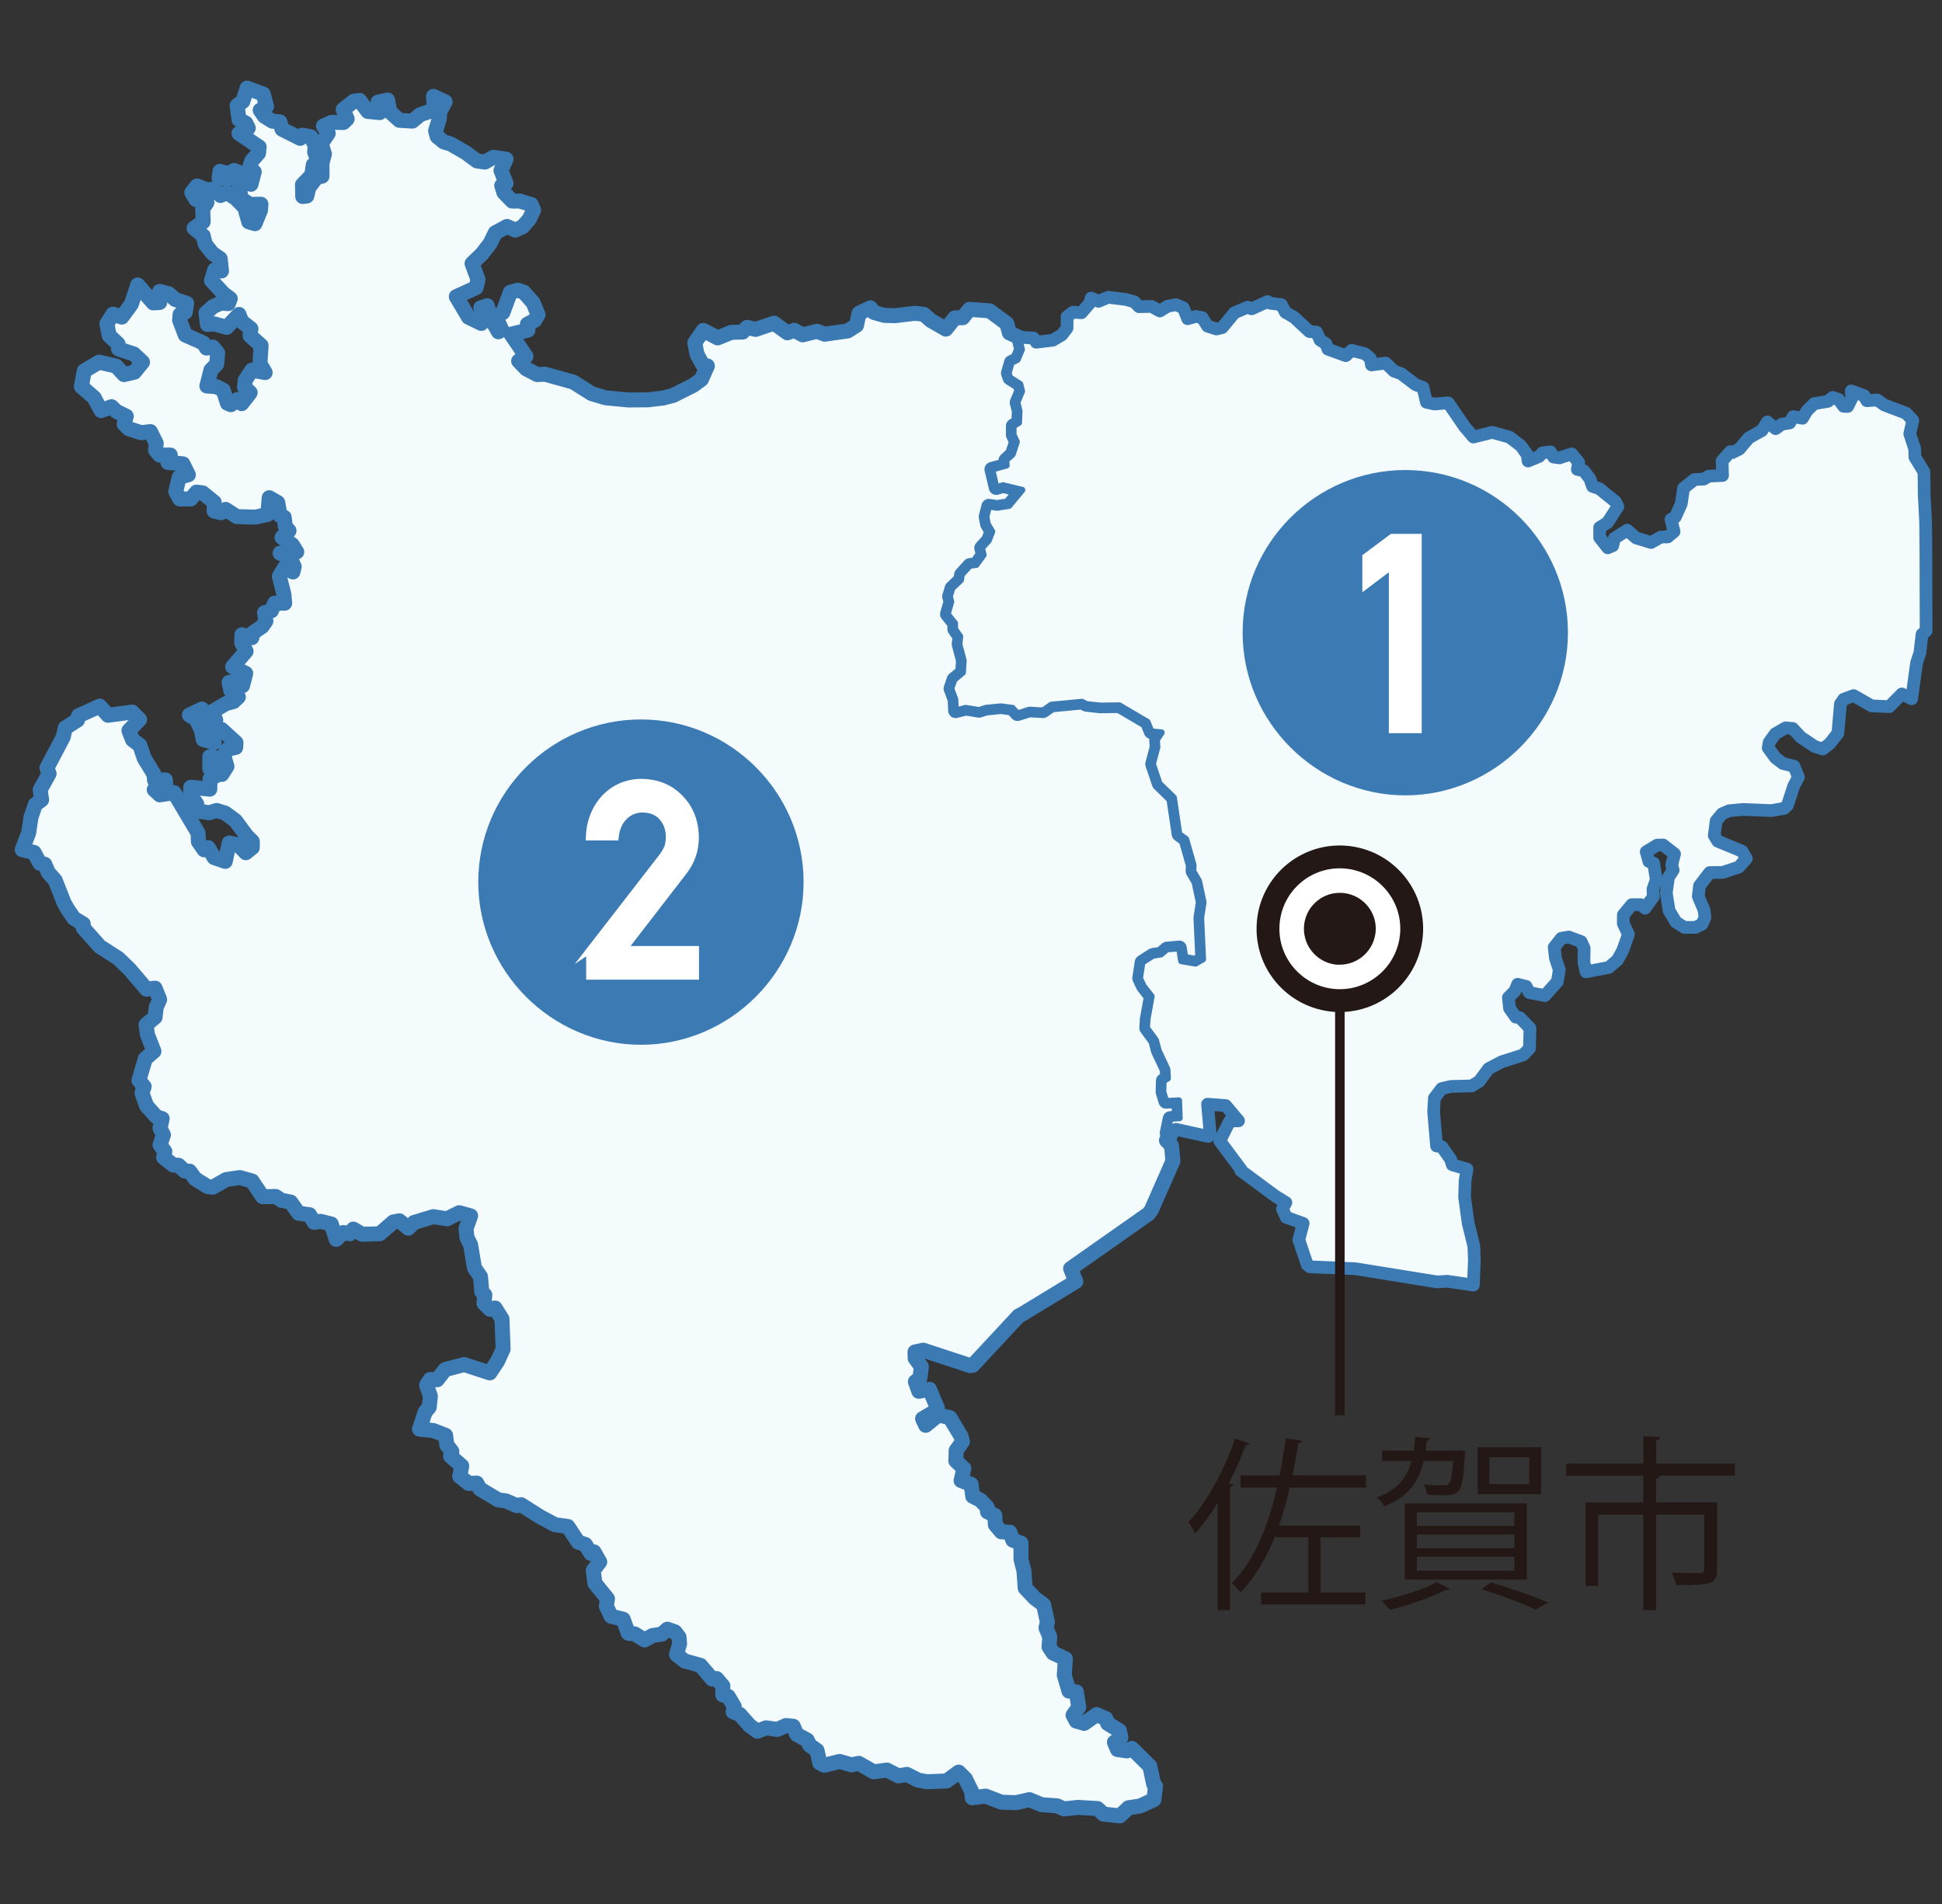 <svg viewBox="0 0 153 150" xmlns="http://www.w3.org/2000/svg"><rect x="0" y="0" width="153" height="150" fill="#333333" stroke="none"/><g stroke="#0b090d" stroke-linecap="square" stroke-width=".34"><path d="m71.99 79.85.15 1.1-.28.64.52.07.47 1.03.9.67.56.69-.69.47.17 1.16-.82.5-.55.13-.33.4.01.46.68.07.05.77-.71.51-.73-.55-.56-.03-.73-.67-.92-.26-.24-.39.26-.38.02-.69-.3-.32-.69.62-.15 1.18-1.13.01-.2-.51.29-.51-.63-.75-1.48-.82.28-.31.6.17.47-.88.07-.6.73-.61.06-1.06.34-.44.28-1.07.82-.25.81-.68.37.44.68.29.73.06z" fill="none" stroke-linejoin="round"/><path d="m79.67 77.69-.23.78-.57.24-.32.41-.11 1.07.5.84.5.14.51-.28.84.44.42-.27.37.29.64-.03 1.07 1.8.74-.42.55.26-.17.7.56.73 1.16.06.42.83-.3.9-.57.19-.73-.56-.5.47-.72.25-.46.8-.6.34-.53-.02-.97-.62-.69-.04-.55.28-.15.37.32 1.23-.09.56-.96.75-.47.07-1.08-.95-1.05-.26-.86-.4-1.11.01-.48-.33-.04-.71.37-.43.73-.23-.15-.68-.48-.08-.64-.51-.17-1.16.69-.47-.56-.69-.9-.67-.47-1.03-.52-.07.28-.64-.15-1.11.51-.38-.25-.58.86-.22.42-.79.28-.93 2.88.55-.19-.41.19-.57.79-.04.05-.41 1.09-.33.47 1.24z" fill="none" stroke-linejoin="round"/><path d="m73.79 85.68.63.51.49.08.15.68-.73.23-.37.42.03.72.49.33 1.11-.01.86.4 1.05.26 1.08.95.47-.07.96-.74.09-.57-.32-1.23.15-.37.55-.28.69.04.97.62.53.02.6-.34.47-.8.71-.25 1.89 2.46.37.25.81-.05 1.87-.6.75.04.67.22 1.15.67.26.17-.32.4.39.41.12 1.22-1.69 3.84-.22.31-6.15 4.32.42 1.01-4.28 2.6-.22.11-3.63 3.9-.19.03-3.71-1.22-.13-1.21-.41-.32-.7.31-.33-.3-.17-.95-.62.19-1.11-.31-.05-.43h-1.39l-.54.15-.95-.19-.81.48-1.82-.37-.34.35-.52.02-1.05-.44-.15-.55.36-.95.84-.64 1.14-.26.51-1.76.34-.61-.77-.56-.11-.92-.29-.09-.54-1.07.04-1.45-.55-.47.14-.33-.47-.81-.7-.55-.2-.49.54-.57.66-.07.5.25.94-.18-.04-.77.36-.2.21-.63-.04-.94.37-.92.45-.57.32.27.79-1.07.3.09.2.51 1.13-.01.14-1.18.7-.62.3.32-.02.69-.26.38.24.39.92.26.73.67.56.03.73.55.71-.51-.05-.78-.67-.06-.03-.46.34-.4.55-.13z" fill="none" stroke-linejoin="round"/><path d="m55.41 26.03 1.13.59 1.08-.44.88-.02.36-.36.67.15 1.45-.49 1.05.77.54-.21.67.36 1.13-.28.6.23 1.81-.26.7-.44.2-.94.88-.44.3.37.83.23.84.02 1.56-.19.69.08.54.48 1.2.69.71-.89.62-.01.52-.66 1.6.12 1.37 1.01.18.72.75.35.22.98-.33.79-.47.22-.25.84.14.36.78.5.15.56-.37.89.17.66-.04.93-.43.26v.7l.26.55-.33.99-.51.46.04.41-1.15.31.34 1.42.52-.16 1.52.36-1.03 1.24-.95.15-.64-.1-.21.81.1.57.35.61-.26.7-.54.59.13.54-.56.78-.51.07-.65.72-.06.41-.69.67-.19.63.11.42-.28.97.58.72v.46l.41.58-.07.61.34 1.28-.06.95-.67.56-.25.71.32.85.04.88-.81.11-2.13-.31-1.46 1.49-.59 1.44-.88.39-.91.99-1 .77-.5.2-.34.5-2.25.5-.46.49-.25.78-.75.33-.05.6-.81.65-.82.09-1.22.49-.47.46-.28.77-.99.78-.45-.08-.39.43-.94.17-.84 1.02-.59.38-.13.44-.44.11-.92-.71-.4-.04-.43-.5-.82-1.13-.1-.72-.58-.7-.44.06-.68-1.08-.02-.45-.39-.48-.25-1.31.15-1.55-1.05-.97-.78-.31-1.18-1.4-.53-.24-.3.6-1.33-.21-.56-.98-.73-.16-.67-.81-.77-.28-.64-1.03.17-.47-.41-.28-.08-.53-.65-.35-.64.37-.15 1.05.26.79.02.61.36.43.22 1.15-.35.79-.68.36-.48-1.13.03-.52-.37-.68.02-.35-.6-.64-.55-1.55-1.19-.24-.4-.36-.63-1.26-.51-.51.04-.47-.81-.06-.17-.58-.39-.42.02-.84-.58-.4-.99-2.48.52-.99-.21-.41.44-1.46.31-.53-.17-.75-.58-.33-.65-1.13-.99-.81-.47-.15-.28-.6.03-.51-.63-.03-.36.43-1.55.87h-.43l-.9-.43-.42.17.02 1.22-.45.41.14.84.26.16.05.71.34.48-.32.45-.79-.06-.3.4-.65-.72-.45-.06-.47-.59h-.6l1.31-.1-.35-.56-.81-.58.54-.53-.27-.33-.1-.73-.32-.13-.18-1.03-.68-.38-.11 1.31-.96.21-1.48-.03-.88-.57-.35.26-.57-.14.02-.68-.92-.74-.48-.06-.45.54h-.86l-.32-.58.26-1.12.73-.22-.43-.85-1.18-.11.19-.59-.85.01-.31-.38.05-.55-.47-.92-.73.09-.97-.31-.35-.37.16-.62-.78-.38-.38-.38-.82.32-.56-1.03-1-.87.23-1.23 1.16-.69 1.35.31.62.67.82-.19.64-.79-.68-.64-1.21-.4-.04-.4-.69-.66-.19-.92.49-.76.69.23.75-1.02.5-1.51 1.22 1.41.5-.03v-.86l.72.18.5.44.92.31-.11.69-.41.18-.04.45.45 1.17 1.42.63.24.4.51-.08.38.47-.08.88-.45.46-.32 1.26.75.05.55.28.31 1.03.29.11.52-.41.32.32.45-.56.79.06.54-.28.82.52-.49.58-.07.8-.24.25.45.94.65.23 1.09-.36.35.99.59.09.8-.49.32-.77-.04-1.11 1.13-.02.2-1.18.34-.81-.23-.39.58-.27.62-.61v-.71l.7-.69.01-.68-.52.22-.11-.47.3-.45 1.59-.72-.04-.8-.52-1.73-.06-.83-.52-.14-.36-.91-.71-.07-.79-.45-.86-1.07-.22-.83-.32-.23-.9.03-.75-.57-.75-1.12-.99-.32-.68.29-.67-.59.03-.47-.89.01-.7-.5-.13-1.52-1.57-.03.07-.55.66.18.45-.25.97.39.36.7.26-.98-.37-.31.16-.55.55-.62.05-.48-1.59-1.07.73-.42-.18-.39-.55-.27-.15-1.11.45-.33.34-1.05 1.27.47.27.98-.51.29.32.47.65.4.59.05.16.58 1.43.72.18-.25.66.13.34.69-.04.51.28.74-.4.27-.1.8-.74.76.02.93.32-.04.17-.69.62-.79.41-.08v-1.04l.19-.71-.25-.81.55-.81-.38-.59.64-.28.93.01.3-.28-.31-.74.84-.66.45-.06.66.87.93.1-.13-.84.75-.16.17.91.77.69 1.01.06.62-.51 1.12-.38-.07-1.06.91.43-.43.8-.02.51-.3.97.11.45.53.44.54.15 1.2.69.88.66.62.09.68-.39.99.15-.4.89.4 1.01-.34.18.17.55.66.67h.6l.89.27.19.44-.34.71-.52.59-.58.28-.66-.29-.92.5-.41.84-.65.84-.77.75.47 1.25-.15.64-1.56.71.96 1.62 1.01.48.11-.75-.15-.47.51-.15.3 1.02.58 1.02.26-.16-.47-1.01.56-.35.58-1.59.59-.17.48.16.73.83.4.93-.27.45-.58.31.04.47-1.33.32 1.18 1.74-.58.37.6.62.86.45.62-.03 2.23.62 1.44.91 1.11.33 1.79.16 1.52-.01 1.2-.13.8-.21 1.6-.8.64-.47.46-1.04-.37-.11-.45-.83-.17-.9z" fill="none" stroke-linejoin="round"/><path d="m75.29 55.98-.9 1.24.28 1.78-.56 1.27.36.47-.31.91.14.61.76-.04.27.66.91-.35.49.53.32-.02 1.18 1.35-.49.55.34 1.54.82.34.12.44h.52l.73.34.58 1.08-1.67.76.45.44.47 1.23.51.91-.15.36.82.42.45 1.01.9 1.02-.05.51.37.81-1.33.88-.68.55-.5-.31-.21.4-.56.02-.58-.72-.47-1.24-1.08.33-.06.41-.79.04-.18.57.18.41-2.88-.55-.28.93-.41.79-.87.22.25.58-.51.38-.82-.33-.73-.06-.68-.29-.37-.45-.81.69-.82.26-.84-.34-.64-.5-1.84.18-.37.22-1-.02-.86-.71-.97.14-.6-.77-.6-.18-.62.59-.86.57-1.09-.96-.33-.95-.79-.82-.75-.14-.69.44-.34-.26-1.39.14.19-.84-1.05-1.05-.13-.86.26-1.44.45-.65.08-.68-.21-.38.45-1.17.4.04.91.71.45-.11.13-.45.59-.37.84-1.02.93-.17.4-.43.45.08.99-.78.28-.77.47-.46 1.22-.49.82-.09.81-.65.05-.6.75-.33.24-.77.47-.5 2.25-.5.34-.5.5-.19 1-.78.92-.99.88-.38.57-1.45 1.47-1.49 2.13.31z" fill="none" stroke-linejoin="round"/><path d="m52.79 68.72-.6.47-1.4-.05-.36-.19-.88.57-.39-.22-.83-.08-.65.41-1.29.13-.49.52-1.52.29-.92.64-.82.84.09.32-.41 1.29-1.03.22-.11.59-.69.69-1.58-.53-.45.09.1.51-.79.85-.41 1-.58.41-.36.87-.24-.14-.45.66-.98 1.95-1.22.04-.61.67-.73.09-.53-.31-1.01.19-.99-.19-.92.25-.47.69-1.18-.35-.71.19-.47-.31-1.1.04-.43-.98-.84-.3-.49-1.48-.14-.78-.5.39-1.05-.46-.66.19-.63.42-.66-.7-.39.81-1.11.49-.5-.1-.7.3-1.01.05-1.12-.41-.66-.03-1.04.23-.57-.11.27-.62-.36-.89-.68.08-1.32-1.57-.9-.86-1.45-.92-1.31-1.49v-.3l-.75-.45-.44-.67-.33-.54-.69-1.78-.54-.61-.28-.65-.4-.08-.44-.85-.94-.22.5-1.31.19-1.23.34-1.01.51-.38-.12-.79.69-1.27-.16-.44 1.29-2.45.15-.71.97-.61.08-.35 1.66-.76.66.72 1.91-.25.58.59-.84.86.28.72.58.44.34 1.03.77 1.25.05.48.84-.03.06.62-.94.15.45.41 1.13-.17 1.89 3.18.02.67.45.65.34-.17.45.78.87.3.32-1.45.72.16.6.61.5-.41v-.48l-.45-.46-.88-1.18-.81-.59-.67-.21-.6.18-.9-.14-.07-.55-.49-.72.02-.61 1.5.16.02-.8.59-.33.03-.34-.64-.15v-.93l.32.04.63 1.34.4-.62-.25-.87.3-.48.64-.15.02-.38-1.12-1.03-.7.33.11.7-.88-.24-.13-.74-.41-.85-.54-.33.99-.48.54 1.13.55-.26-.3-.65 1.1-.65.6-.16.38-.36-.58-.5-.16-.65.74-.14.33.4.24-.97-1.02-.52 1.06-1.22-.35-.68.02-.62.78.23.1-.39.71-.48.3-.44-.11-.66.54-.15.26-.6h.79l-.06-.68-.35-1.42.41-.71.65.36.1-.43-.34-.74-.77-.32h.6l.47.59.45.06.65.72.3-.4.79.06.32-.44-.34-.49-.05-.71-.27-.16-.13-.84.45-.41-.02-1.22.42-.17.9.44.43-.01 1.55-.87.36-.43.63.02-.04.52.29.6.47.15.99.81.65 1.13.58.33.17.75-.32.53-.43 1.46.21.41-.53.99 1 2.48.58.4-.02.84.39.42.17.58.81.07-.04.46.51.52.63 1.25.39.36 1.21.24.54 1.55.6.64-.02.35.37.68-.03.52.48 1.13.68-.36.35-.8-.22-1.14-.36-.43-.01-.61-.27-.8.15-1.04.64-.37.65.35.08.52.41.29-.17.47.64 1.03.77.28.67.81.73.16.56.98 1.34.21.29-.6.53.24 1.18 1.4.78.31 1.05.97-.15 1.55.25 1.31.39.48.02.45.67 1.08.45-.06.58.7.1.72z" fill="none" stroke-linejoin="round"/><path d="m53.22 69.22-.45 1.18.21.37-.08.68-.44.65-.27 1.44.13.86 1.05 1.05-.19.85 1.39-.15.34.26.69-.44.75.14.79.82.33.95 1.09.96.86-.57.62-.59.6.18.6.78.97-.16.86.72 1 .02.37-.22 1.84-.18.63.5.85.34-.28 1.07-.34.42-.06 1.07-.73.61-.07.6-.47.88-.6-.17-.28.31 1.48.82.64.75-.3.51-.3-.09-.79 1.07-.32-.27-.45.57-.37.92.04.94-.21.63-.36.2.04.77-.94.18-.5-.25-.66.07-.54.57.2.49.7.55.47.81-.14.33-.89 1.21-.79-.04-.51-.28-.37.22-.69-.04-.57.55-.05.72-1.11.27-.41.42-1.12.24-.12-.38-.8.08-.36.35-.5-.07.05.9-.41.21-.58 1.02-1.12-.37-.57-.34-1.32.87-.66-.07-1.03.72-.06.74.15.65-.77.47-1.49.01-.3.52-.55.12.62 1.05.66.55-.21 2.15-.52.46-.88-.42-.86.99-1.15.58-1.35-1.14-.52.22-.32-.22-.9.55-.21.79-.84.28-.6-.4.62-.93.43-.95-.09-2.37-.55-.86-.39.1-.49-.48.08-.65-.25-.25-.09-1.19-.48-.68-.3-1.83-.29-.57-.07-.72.36-.99-.9-.25-.44-.31-.95-1.04-.93-.64-.89.13-.2.27-.71.19.09-1.74.11-.77-.67-.32-.02-.59-.49.06-.07-.55.26-.61-.28-.62.15-.78-1-.27-.43-.93.29-.94-.36-.41-.43-1.16-.06-.7-.32-.79-.56-.76.47-.69.92-.25.99.2 1.01-.2.53.31.73-.09.61-.67 1.22-.04.98-1.95.45-.66.24.14.36-.87.58-.41.41-1 .79-.85-.1-.51.45-.1 1.58.54.69-.68.11-.6 1.03-.23.41-1.28-.09-.33.82-.83.92-.64 1.52-.29.49-.52 1.29-.13.65-.41.83.08.39.22.88-.57.36.18 1.4.06.6-.47z" fill="none" stroke-linejoin="round"/><path d="m91.96 89.27-1.15-.67-.67-.22-.75-.04-1.87.6-.8.05-.38-.25-1.89-2.46.5-.47.73.56.57-.19.3-.9-.42-.83-1.16-.07-.56-.72.17-.7-.54-.26-.75.42-1.07-1.8-.64.02-.37-.28-.42.27-.84-.44-.5.27-.51-.13-.5-.83.11-1.08.32-.41.58-.23.22-.79.56-.02.21-.4.51.31.67-.55 1.33-.88-.38-.81.06-.51-.9-1.02-.45-1.01-.82-.42.15-.36-.51-.9-.47-1.24-.45-.44 1.67-.76-.58-1.07-.73-.34-.53-.01-.11-.44-.82-.34-.34-1.54.49-.55-1.18-1.35-.32.03-.49-.54-.91.35-.27-.66-.77.04-.13-.61.3-.91-.35-.46.56-1.28-.28-1.78.9-1.24.78-.2 1.07.17.51-.18 1.22-.12.89.12.4.45.93-.3 1.09.06.64-.46 2.43-.22.34.18 1.09.11 1.51-.01 2.22 1.3.3.75.8.08-.37.58.03.57-.36 1.33.53 1.54 1.12 1.1.43 2.88.55.4.58 2.04-.02.48.45.77.35 1.68-.18 1.22.15 3.28-.58.32-1.13-.19-.14-1.01-.98.08-.47.4-.63.1-.85.54-.18 1.25.28.62.63.8-.31 1.77-.06.72.71.97.21.8.69 1.48.04.73-.34.19-.02.88.22.72 1.02-.05.05 1.38-.73.05z" fill="none" stroke-linejoin="round"/><path d="m139.87 57.81-.48.66-.08.45.56.77.6.46.86.2.36.87-.37.73-.49 1.48-.26.25-1.01.18-2.22-.09-1.1.1-.56.24-.47.56-.15 1.15.28.45 1.91.79.34.58-.6.66-1.26.43-1.03.01-.8 1.04-.1.83.45 1.07.08.59-.24.54-.51.25h-.88l-.65-.42-.55-.9-.22-1.39.17-1.23.37-.57-.11-.41.22-.87-.9-.7-.47.01-.86.52.21.77.37.12.21 1.3-.26.77.04.59-.66.9-.34-.28h-.71l-.66.8-1.48-.13-.5-1.06-.17-2.61-.9-.24-.22-.81.97-.16.13-1.44.88-.19.08.26.99-.07-.06-1.21 1.33-.14.08.88.34.19 1.4-.32.34-.65-.15-.94.33-.4.73-.2v-.41l.7-.17-.1-.44-.56.15-.18-.84-.36-.43-.68.16-.16-.89-.7.15-.31-1.37.13-.66-.12-.67-.28-.24.11-.8 1.22-.38-.39-2.09-.58-.1-.04-.61.52-.56-.2-.67-1.14-9.58 1.18.36.76-.43.55-.01.5-.42.66.72-.36 1.14.4.86.22 1.16.85.72-.04.75.84.66.26.38.17.83.39.53.19.84-.24.62.04.92.31.64.26 1.18.98-.6.99.86-.02.94.56.46.17.7 1.09.16.38 1.01z" fill="none" stroke-linejoin="round"/><path d="m100.07 23.89.88.11.32.6.69.4 1.2 1.12.56.04.28.63.47.31.15.41 1.41.51.47-.42 1.04.27.41.37.1.51 1.12-.14.66.63.56.2 1.14.87.58.21.26 1.17.64.14v.82l-.47.31-.61-.14-.06.86-.58.42-.4 1.16.04.47-.28 1.16-1.38.43-.04.62-.42.52-.39-.13-.6 1.01-.63.05-.34-.33-.94.54-.82.3-.24.76-.51.56-1.69.27-.2-.23-1.15.16-.2.69-.4.36.21 1.34-.43.67-.09.54.52.51-.11.51.54.17.58.47.55-.14.52-.52.32.34.51-.25.35.68-.11.67.04.98-.83.66.66.98.67.52.39-.24.46.9-.47.43 1.33 1.34.24.11.26-1.19.42-.47 1.02-.51.17.46 1.58-.32.63.12.73.73 1.26 5.27-.21.96.25 1.78.39.77.51 2.53.09 1.54-.13.29-1.29.29.09.71.43.89.43 2.78v2.15l.56 2.09-.24 1.58.26.69 1.2-.05.04-1.35 1.74.01.47-.26 2.3-.03-.15.52.27.76.44-.04-.54 1.16.04.54-.23.54-.5.51.09.84.49.7.32.04.8.83-.03 1.6-.51.51-1.69.54-1.03.54-.75 1-.58.36-1.63.04-.75.17-.56.75-.05 1.06.22 2.71.41.06.7.99.13.43 1.16.34-.15.91-.04 1.29.28 2.06.45 1.81.04 1.13-.08 1.94-2.04-.3-.82.05-6.45-1.04-3.57-.15-.21-.17-.65-1.96.33-1.29-1.33-.48-.3-.66.26-.5-.82-.51-2.73-2.02.03-.07-1.68-2.25.78-1.58.7-.01-1.01-1.2-1.43-.11.21 2.4-.15.14-2.55-.56-.43.47-.26-.17.24-1.14.73-.05-.05-1.38-1.02.05-.22-.72.02-.88.34-.19-.04-.73-.69-1.48-.21-.8-.71-.97.06-.72.31-1.77-.64-.8-.27-.62.18-1.25.85-.54.63-.1.47-.4.97-.09.15 1.01 1.13.2.58-.32-.15-3.28.18-1.22-.35-1.68-.45-.77.02-.48-.58-2.04-.55-.4-.43-2.88-1.12-1.1-.53-1.54.36-1.32-.04-.58.38-.58-.81-.08-.29-.75-2.22-1.3-1.51.02-1.09-.12-.34-.18-2.43.23-.64.45-1.09-.06-.93.29-.4-.43-.89-.12-1.22.12-.51.17-1.07-.17-.78.2-.04-.88-.32-.85.25-.71.67-.56.05-.95-.33-1.28.07-.61-.41-.58v-.46l-.58-.72.28-.98-.11-.41.19-.64.69-.66.06-.41.65-.72.51-.07.56-.77-.13-.55.54-.59.26-.7-.35-.61-.1-.57.21-.81.64.1.95-.15 1.03-1.24-1.52-.36-.52.16-.34-1.42 1.15-.31-.04-.41.5-.46.34-.99-.26-.55v-.7l.43-.26.04-.93-.17-.66.38-.89-.16-.56-.78-.5-.13-.36.24-.84.47-.23.33-.79-.22-.97 1.16.06.21.33 1.31-.16.71-.42.41-.54v-.88l.47-.37.66.04.65-.74.11-.41.59.25.76-.31 1.39.17.67.19.36.38.99-.02.66.36.6-.37.67-.13.58.25.34.86.66-.18.48.09.43.68.7.22.44-.11.98-1.17 1.03-.44.32.13 1.25-.57z" fill="none" stroke-linejoin="round"/><path d="m151.73 43.34.02 6.37-.32.26-.17 1.46-.26.8-.39 2.82-.77-.38-.99 1-1.39-.06-1.42-.81-.79.29-.25.37-.2 2.3-.62.8-.56.45-.64-.2-1.1-.73-.64-.69-.56-.05-.81.47.12-.45-.38-1.01-1.08-.16-.17-.7-.57-.46.02-.94-.99-.85-.97.59-.27-1.18-.31-.64-.04-.92.24-.62-.19-.83-.39-.54-.17-.83-.26-.38-.84-.66.04-.75-.85-.72-.22-1.16-.4-.85.36-1.15-.66-.72-.24-.96.34-.18.47-1.05.18-1.23.86-.68.74-.04.39-.23 1.08-.05-.03-1.15.65-.73.17.07 1.05.14.15.28.86.11.28.3.68.11.34.63.78.21.47.59.36.94.74.5.1.35.86.34.32.39.58.19 1.1-.69 1.2-.34.7.01.48-.31 1.33.09.51 1.88 1.74-.09.4.6-.04 1.44z" fill="none" stroke-linejoin="round"/><path d="m120.39 36.32-.32 1.34.38.43-.1.85 1.05.97-.2.58.24.48-.52 1.33-.64.8-.67.15-.77-.06-.96 1.28.53.84.13.55.39.24.32.9.94.09-.15 1.3-.19.33.73 1.33-.34.63.51 1.51.02.55.43.89.6 3.12-.04 1.73-.19.97-.45.07.3 1.34.7-.06.2 1.3.38 1.13.8 3.64.47 1.89.77-.2.11-.53.9.24.17 2.61.5 1.06 1.48.13-.02.68.42.86-.47 1.32-.41.72-.68.57-1.78.34-.16-.76.01-1.1-.24-.52-.98-.36-.57.1-.57.71.1.87.3.9-.15.93-.98 1.1-1.23-.23-.25-.49-.67-.17-.04-.55.54-1.15-.44.04-.27-.76.15-.52-2.3.03-.47.26-1.74-.01-.04 1.36-1.2.04-.26-.69.24-1.58-.56-2.09v-2.15l-.43-2.77-.43-.9-.09-.71 1.29-.29.13-.29-.09-1.54-.51-2.53-.39-.76-.25-1.79.21-.95-1.26-5.28-.73-.73-.63-.12-1.58.31-.17-.45-1.02.51-.42.47-.26 1.19-.24-.11-1.33-1.34.47-.43-.46-.9-.39.24-.67-.52-.66-.98.83-.66-.04-.97.11-.68-.35-.68-.51.25-.32-.34-.52.52-.55.14-.58-.47-.54-.17.11-.51-.52-.51.09-.54.43-.66-.21-1.35.4-.37.2-.68 1.15-.16.2.23 1.69-.27.51-.56.24-.76.82-.3.94-.54.34.33.63-.05.6-1.01.39.13.42-.52.04-.62 1.38-.43.28-1.16-.04-.47.4-1.15.58-.43.06-.87.61.15.47-.31v-.82l1.09-.09 1.29 1.88.69.81 1.48-.37 1.37.38.9.69.49.7z" fill="none" stroke-linejoin="round"/><path d="m123.82 35.76.56.67-.11.55.51.11.48.63.21.6.52.17 1.28 1.03.18.38-.8 1.27-.62.39v.79l.64.81.15.83.99.51.17.9.35.37.08 1.21-.09.65-.4 1.13.06.65-.47.11-.26.83-.56.81.41 1.09-.17.81.47.48.64 2.26.13.86-.83.87.15.8-.37 3.05-.43 1.34-.43.74-.32.08-.27.69.17.96-.11.43-.13 1.44-.97.16.22.81-.11.53-.77.2-.47-1.89-.8-3.64-.38-1.13-.2-1.31-.7.06-.3-1.33.45-.07.19-.97.04-1.73-.6-3.12-.43-.89-.02-.55-.51-1.51.34-.63-.73-1.33.19-.33.15-1.3-.94-.09-.32-.9-.39-.24-.13-.54-.53-.85.96-1.27.76.05.68-.16.64-.78.52-1.34-.24-.48.21-.58-1.05-.97.09-.85-.38-.43.32-1.34.86-.36.27-.28.63-.08.25.41.46.06z" fill="none" stroke-linejoin="round"/><path d="m150.7 33.12-.24 1.05.39 1.19.02.66.71 1.16.02 1.83.11 2.12.02 2.21-.24-.02.03-1.44-.39-.6-1.74.1-.51-1.89-1.33-.09-.48.31-.7-.01-1.2.34-1.1.69-.58-.19-.32-.39-.86-.34-.09-.35-.75-.5-.36-.94-.47-.59-.79-.21-.33-.63-.68-.11-.28-.3-.86-.11-.15-.28-1.05-.14.52-.27.77-.89 1.01-.56.44-.69.65.53.49-.35.62-.09.28-.51.73.13.34-.57.57-.58 1.09-.18.38-.31.45.15.41.55.32.01.32-.64-.04-.58 1.01.37.22.4.81-.06.56.39 1.72.66z" fill="none" stroke-linejoin="round"/><path d="m128.9 42.38 1.14 9.58.21.67-.53.56.04.61.58.1.39 2.09-1.22.38-.11.79.28.25.12.67-.13.66.31 1.37.7-.15.17.89.67-.16.36.43.18.84.57-.15.09.45-.7.16v.41l-.73.2-.33.4.15.95-.34.64-1.4.32-.34-.19-.08-.88-1.33.14.06 1.21-.99.07-.08-.26-.88.19.11-.42-.16-.97.26-.69.32-.08.43-.74.43-1.34.37-3.05-.15-.81.83-.85-.14-.87-.63-2.27-.47-.47.17-.81-.41-1.1.56-.8.26-.83.47-.11-.06-.65.4-1.13.09-.65-.07-1.21-.36-.37-.17-.9-.99-.51-.15-.83.39-.17.13-.58 1.01-.64z" fill="none" stroke-linejoin="round"/></g><path d="m94.81 71.08-.36-1.68-.45-.77.02-.48-.58-2.04-.54-.4-.43-2.88-1.13-1.1-.52-1.54.35-1.32-.04-.58.38-.58-.81-.08-.3-.75-2.21-1.3-1.51.02-1.09-.12-.34-.18-2.43.23-.64.45-1.08-.06-.94.29-.4-.43-.9-.12-1.21.12-.51.17-1.06-.17-.79.2-.04-.88-.32-.85.24-.71.68-.56.06-.95-.34-1.28.07-.61-.41-.58v-.46l-.58-.72.28-.98-.11-.41.19-.64.69-.66.06-.41.65-.72.51-.07.56-.77-.13-.55.54-.59.26-.7-.35-.61-.1-.57.21-.81.64.1.95-.15 1.03-1.24-1.51-.36-.53.16-.34-1.42 1.15-.31-.04-.41.5-.46.34-.99-.26-.55v-.7l.43-.26.04-.93-.17-.66.37-.89-.14-.56-.79-.49-.13-.37.24-.84.47-.22.34-.8-.23-.97-.75-.35-.19-.72-1.36-1.01-1.59-.12-.53.66-.62.01-.71.89-1.2-.69-.54-.48-.69-.08-1.56.19-.84-.02-.83-.23-.29-.37-.89.43-.2.95-.69.44-1.82.26-.6-.23-1.13.28-.67-.36-.54.2-1.05-.76-1.45.49-.67-.16-.35.37-.89.02-1.08.44-1.13-.59-.67.97.17.9.45.83.37.1-.47 1.06-.63.46-1.59.8-.81.21-1.2.14-1.52.01-1.79-.17-1.11-.33-1.44-.91-2.23-.62-.62.03-.86-.45-.6-.62.58-.37-1.18-1.74 1.33-.32-.04-.47.58-.31.26-.45-.39-.93-.73-.83-.49-.16-.57.17-.59 1.59-.56.35.47 1.01-.26.16-.58-1.03-.3-1.02-.51.16.15.47-.11.76-1.01-.49-.96-1.62 1.56-.71.15-.64-.47-1.26.77-.74.65-.84.41-.84.92-.5.66.29.58-.27.52-.6.34-.71-.19-.44-.9-.27h-.6l-.65-.67-.17-.55.34-.18-.4-1.01.4-.89-1-.15-.67.38-.62-.09-.88-.65-1.2-.69-.54-.16-.52-.43-.12-.45.3-.97.02-.51.43-.8-.92-.43.08 1.06-1.12.38-.62.51-1.02-.06-.76-.68-.17-.92-.75.16.13.83-.94-.09-.65-.87-.45.06-.84.66.31.74-.29.28-.94-.01-.64.29.38.58-.55.81.25.81-.19.72v1.03l-.41.08-.62.8-.17.68-.32.04-.02-.93.73-.75.12-.81.39-.28-.28-.73.04-.51-.34-.69-.66-.13-.18.25-1.43-.72-.17-.58-.58-.05-.65-.4-.32-.47.5-.29-.26-.98-1.27-.47-.34 1.05-.45.33.15 1.1.54.28.19.39-.73.42 1.59 1.07-.05.48-.54.62-.17.55.37.31-.26.98-.36-.7-.97-.39-.45.25-.66-.18-.07.55 1.57.03.13 1.52.7.5.9-.01-.04.47-.43 1.06-.49-.14-.32-1.14-.73-.73-.67-.43-.51.22-.52-.49-.58.03-.75-.29-.41.52.33.55.86.24-.33.5.04 1.01-.72.51.72.59.16.66.56.72.62.43.1.97-.53-.09-.26.84.96 1.04.52.39-.15.39-.58-.04-.6.26-.58.51.11.91.56-.04.96.27.97-1.02.21.55.73.58-.07.54.87.78-.09 1.42.41.71-1.05-.19-.52.8-.06.53.45.44-.22.3-.45.57-.32-.33-.53.41-.27-.11-.33-1.03-.54-.28-.75-.05.32-1.26.45-.46.08-.88-.38-.47-.5.08-.25-.4-1.42-.63-.45-1.17.04-.45.41-.18.11-.69-.91-.31-.51-.45-.71-.18v.87l-.51.03-1.22-1.41-.5 1.51-.75 1.02-.7-.23-.48.76.18.92.7.66.04.4 1.21.4.68.64-.64.79-.82.19-.62-.67-1.35-.31-1.16.69-.23 1.23 1 .87.56 1.03.82-.31.38.37.78.38-.17.62.36.36.98.32.73-.09.46.92-.05.55.32.38h.84l-.19.58 1.18.11.43.86-.73.21-.26 1.12.32.58h.86l.45-.54.49.06.91.74-.01.69.56.13.35-.26.88.57 1.48.04.96-.22.11-1.31.67.38.19 1.03.32.13.09.73.29.33-.55.53.81.58.35.56-1.31.1.77.32.34.74-.1.42-.65-.35-.42.7.36 1.43.06.68h-.79l-.26.6-.54.15.11.66-.3.43-.71.49-.1.39-.78-.23-.02.62.35.68-1.06 1.22 1.03.52-.25.97-.33-.4-.73.14.14.65.59.5-.38.36-.6.16-1.1.65.3.65-.55.26-.54-1.13-.99.47.54.34.41.85.14.74.87.24-.11-.7.69-.33 1.13 1.03-.02.38-.64.15-.3.48.25.87-.4.63-.63-1.35-.32-.05v.94l.63.14-.01.35-.6.33-.02.8-1.5-.15-.02.6.49.72.07.55.9.14.6-.18.68.21.8.59.88 1.19.45.45v.48l-.51.41-.59-.61-.72-.16-.31 1.45-.88-.3-.46-.78-.33.17-.45-.65-.02-.67-1.89-3.18-1.13.17-.44-.41.93-.15-.05-.62-.85.03-.05-.48-.77-1.26-.34-1.02-.58-.43-.28-.73.84-.86-.58-.59-1.91.25-.65-.72-1.67.76-.08.34-.97.62-.15.7-1.29 2.45.17.45-.7 1.27.11.79-.5.38-.34 1.01-.18 1.22-.51 1.32.94.22.45.85.39.08.28.65.54.61.7 1.78.31.54.46.67.74.45v.31l1.31 1.47 1.45.93.89.86 1.34 1.57.67-.08.36.89-.27.62-.09.78-.71.59.11.79.51 1.3-.68.59-.5 1.7.41.49-.17.51.36 1.01.76.85.47.16-.17.75.27.53-.27.78.38.53-.1.46.77.61.4.01.5.46.38.01.44.6.98.61.41.05 1.05-.6 1.07-.16.97.27.83 1.24 1.03-.02.45.3.73.14.63.88.86.12.36.6.51-.08.84.21.39 1.21.57-.54.5.1.28-.37.7.41 1.38-.04 1.07-.93.48-.09.7.58.45-.45 1.52-.46 1.08.17.96-.48.9.25-.36.99.07.72.29.57.3 1.82.48.69.1 1.19.24.25-.07.65.48.48.4-.1.54.86.09 2.37-.43.95-.62.93-2.02-.66-1.5.4-.62.8-.56-.02-.28.44.3.88-.09.86-.32.38-.45 1.35 1.09.11.97.38.09.75.4.51-.1.38.88.77-.16.82.71.56.63-.03.25.46 1.46.87.58.07.88.38.32-.08 1.5.95 1.18.63 1.01.14.82 1.24.56.18.43.7.25-.12.45.79-.51.67.13 1.01.99 1.22-.09.58.38.8.95.24.4 1.1.5.05.79.48.62-.35.73-.11.44-.39.6.21.32.42.04.52-.24.84.63.51 1.26.35.92 1.08.35-.04.49.58v.71l.43.12.47.8-.09.41.52.2.79.89.6.44.69-.27.88.13.69-.31.57.06.27.64.83.45.19.4.58.41.21.98.37.19 1.2-.3.93.27.58-.12 1.18.67 1.04-.14.9.46.67-.12.88.45.69.13 1.56-.06.95-.7.53.53.48.97.06.52 1.05-.13 1.25.48 1.15.04 1.05-.24.97.4 1.22.09.54.24 1.09-.12 1.55.09.47.44 1.29.14.68-.64.91-.14 1.09-.5.13-1.07-.15-.16-.3-1.41-1.42-1.4-.38.2-.75-.11-.24-.57.51-.38-.12-.54-.92-.56-.14-.38-.73-.32-.98.69-.63-.18-.25-.47.45-.62-.19-1.21-.58-.06-.37-1.26.09-1.29-.97-.45-.32-.49.06-.78-.3-.71.11-.47-.3-1.35-.68-.51-.77-.81-.1-1.37-.23-.89v-1.28l-.64-.23-.24-.63-.67-.03-.47-.56-.04-.73-.58-.29-.02-.35-.53-.56-.61-.31-.13-.94-.79-.3.22-.95-.63-.6.02-.81.5-.71-.11-.41-.88-1.47-.9-.22-1.01.82-.24-.52 1.06-.63.1-.22-.62-1.47-.84.16-.27-.76.36-.28.11-.9-.49-.67-.01-.49.65-.14 3.71 1.22.19-.03 3.63-3.9.23-.11 4.26-2.59-.41-1.02 6.15-4.32.22-.31 1.69-3.84-.11-1.22-.4-.41.32-.4-.26-.17.24-1.14.73-.05-.05-1.38-1.02.05-.22-.72.02-.88.34-.19-.04-.73-.7-1.48-.2-.8-.71-.97.05-.72.32-1.77-.63-.8-.29-.62.19-1.25.84-.54.64-.1.47-.4.97-.09.16 1.01 1.12.2.58-.32-.15-3.28z" fill="#f3fbfd"/><path d="m94.81 71.08-.36-1.68-.45-.77.02-.48-.58-2.04-.54-.4-.43-2.88-1.13-1.1-.52-1.54.35-1.32-.04-.58.38-.58-.81-.08-.3-.75-2.21-1.3-1.51.02-1.09-.12-.34-.18-2.43.23-.64.45-1.08-.06-.94.29-.4-.43-.9-.12-1.21.12-.51.17-1.06-.17-.79.2-.04-.88-.32-.85.24-.71.68-.56.06-.95-.34-1.28.07-.61-.41-.58v-.46l-.58-.72.28-.98-.11-.41.19-.64.69-.66.06-.41.65-.72.51-.07.56-.77-.13-.55.54-.59.26-.7-.35-.61-.1-.57.21-.81.64.1.95-.15 1.03-1.24-1.51-.36-.53.16-.34-1.42 1.15-.31-.04-.41.5-.46.34-.99-.26-.55v-.7l.43-.26.04-.93-.17-.66.37-.89-.14-.56-.79-.49-.13-.37.24-.84.47-.22.34-.8-.23-.97-.75-.35-.19-.72-1.36-1.01-1.59-.12-.53.66-.62.01-.71.89-1.2-.69-.54-.48-.69-.08-1.56.19-.84-.02-.83-.23-.29-.37-.89.43-.2.95-.69.44-1.82.26-.6-.23-1.13.28-.67-.36-.54.2-1.05-.76-1.45.49-.67-.16-.35.37-.89.02-1.08.44-1.13-.59-.67.97.17.9.45.83.37.1-.47 1.06-.63.46-1.59.8-.81.21-1.2.14-1.52.01-1.79-.17-1.11-.33-1.44-.91-2.23-.62-.62.03-.86-.45-.6-.62.58-.37-1.18-1.74 1.33-.32-.04-.47.58-.31.26-.45-.39-.93-.73-.83-.49-.16-.57.17-.59 1.59-.56.35.47 1.01-.26.16-.58-1.03-.3-1.02-.51.16.15.47-.11.76-1.01-.49-.96-1.62 1.56-.71.15-.64-.47-1.26.77-.74.65-.84.41-.84.92-.5.66.29.58-.27.52-.6.34-.71-.19-.44-.9-.27h-.6l-.65-.67-.17-.55.34-.18-.4-1.01.4-.89-1-.15-.67.38-.62-.09-.88-.65-1.2-.69-.54-.16-.52-.43-.12-.45.3-.97.02-.51.43-.8-.92-.43.08 1.06-1.12.38-.62.51-1.02-.06-.76-.68-.17-.92-.75.16.13.83-.94-.09-.65-.87-.45.06-.84.66.31.74-.29.28-.94-.01-.64.29.38.58-.55.81.25.81-.19.72v1.03l-.41.08-.62.8-.17.68-.32.04-.02-.93.73-.75.12-.81.39-.28-.28-.73.04-.51-.34-.69-.66-.13-.18.25-1.43-.72-.17-.58-.58-.05-.65-.4-.32-.47.5-.29-.26-.98-1.27-.47-.34 1.05-.45.33.15 1.1.54.28.19.39-.73.42 1.59 1.07-.05.48-.54.62-.17.55.37.31-.26.98-.36-.7-.97-.39-.45.25-.66-.18-.07.55 1.57.03.13 1.52.7.5.9-.01-.04.47-.43 1.06-.49-.14-.32-1.14-.73-.73-.67-.43-.51.22-.52-.49-.58.03-.75-.29-.41.52.33.55.86.24-.33.5.04 1.01-.72.51.72.59.16.66.56.72.62.43.1.97-.53-.09-.26.84.96 1.04.52.39-.15.39-.58-.04-.6.26-.58.51.11.91.56-.04.96.27.97-1.02.21.55.73.58-.07.54.87.78-.09 1.42.41.71-1.05-.19-.52.8-.06.53.45.44-.22.3-.45.57-.32-.33-.53.41-.27-.11-.33-1.03-.54-.28-.75-.05.32-1.26.45-.46.08-.88-.38-.47-.5.08-.25-.4-1.42-.63-.45-1.17.04-.45.41-.18.11-.69-.91-.31-.51-.45-.71-.18v.87l-.51.03-1.22-1.41-.5 1.51-.75 1.02-.7-.23-.48.76.18.92.7.66.04.4 1.21.4.68.64-.64.79-.82.19-.62-.67-1.35-.31-1.16.69-.23 1.23 1 .87.56 1.03.82-.31.38.37.78.38-.17.62.36.36.98.32.73-.09.46.92-.05.55.32.38h.84l-.19.58 1.18.11.43.86-.73.21-.26 1.12.32.58h.86l.45-.54.49.06.91.74-.01.69.56.13.35-.26.88.57 1.48.04.96-.22.11-1.31.67.38.19 1.03.32.13.09.73.29.33-.55.53.81.58.35.56-1.31.1.77.32.34.74-.1.42-.65-.35-.42.7.36 1.43.06.68h-.79l-.26.6-.54.15.11.66-.3.43-.71.49-.1.39-.78-.23-.02.62.35.68-1.06 1.22 1.03.52-.25.97-.33-.4-.73.14.14.65.59.5-.38.36-.6.16-1.1.65.3.65-.55.26-.54-1.13-.99.47.54.34.41.85.14.74.87.24-.11-.7.69-.33 1.13 1.03-.02.38-.64.15-.3.48.25.87-.4.63-.63-1.35-.32-.05v.94l.63.14-.01.35-.6.33-.02.8-1.5-.15-.02.6.49.72.07.55.9.14.6-.18.68.21.8.59.88 1.19.45.45v.48l-.51.41-.59-.61-.72-.16-.31 1.45-.88-.3-.46-.78-.33.17-.45-.65-.02-.67-1.89-3.18-1.13.17-.44-.41.93-.15-.05-.62-.85.03-.05-.48-.77-1.26-.34-1.02-.58-.43-.28-.73.84-.86-.58-.59-1.91.25-.65-.72-1.67.76-.08.34-.97.62-.15.7-1.29 2.45.17.45-.7 1.27.11.79-.5.38-.34 1.01-.18 1.22-.51 1.32.94.22.45.85.39.08.28.65.54.61.7 1.78.31.54.46.67.74.45v.31l1.31 1.47 1.45.93.89.86 1.34 1.57.67-.08.36.89-.27.62-.09.78-.71.59.11.79.51 1.3-.68.59-.5 1.7.41.49-.17.51.36 1.01.76.85.47.16-.17.75.27.53-.27.78.38.53-.1.46.77.61.4.01.5.46.38.01.44.6.98.61.41.05 1.05-.6 1.07-.16.97.27.83 1.24 1.03-.02.45.3.73.14.63.88.86.12.36.6.51-.08.84.21.39 1.21.57-.54.5.1.28-.37.7.41 1.38-.04 1.07-.93.48-.09.7.58.45-.45 1.52-.46 1.08.17.96-.48.9.25-.36.99.07.72.29.57.3 1.82.48.69.1 1.19.24.25-.07.65.48.48.4-.1.54.86.09 2.37-.43.95-.62.93-2.02-.66-1.5.4-.62.8-.56-.02-.28.44.3.88-.09.86-.32.38-.45 1.35 1.09.11.97.38.09.75.4.51-.1.38.88.77-.16.82.71.56.63-.03.25.46 1.46.87.58.07.88.38.32-.08 1.5.95 1.18.63 1.01.14.82 1.24.56.18.43.7.25-.12.45.79-.51.67.13 1.01.99 1.22-.09.58.38.8.95.24.4 1.1.5.05.79.48.62-.35.73-.11.44-.39.6.21.32.42.04.52-.24.84.63.51 1.26.35.92 1.08.35-.04.49.58v.71l.43.12.47.8-.09.41.52.2.79.89.6.44.69-.27.88.13.69-.31.57.06.27.64.83.45.19.4.58.41.21.98.37.19 1.2-.3.93.27.58-.12 1.18.67 1.04-.14.9.46.67-.12.88.45.69.13 1.56-.06.95-.7.53.53.48.97.06.52 1.05-.13 1.25.48 1.15.04 1.05-.24.97.4 1.22.09.54.24 1.09-.12 1.55.09.47.44 1.29.14.68-.64.91-.14 1.09-.5.13-1.07-.15-.16-.3-1.41-1.42-1.4-.38.2-.75-.11-.24-.57.51-.38-.12-.54-.92-.56-.14-.38-.73-.32-.98.69-.63-.18-.25-.47.45-.62-.19-1.21-.58-.06-.37-1.26.09-1.29-.97-.45-.32-.49.06-.78-.3-.71.11-.47-.3-1.35-.68-.51-.77-.81-.1-1.37-.23-.89v-1.28l-.64-.23-.24-.63-.67-.03-.47-.56-.04-.73-.58-.29-.02-.35-.53-.56-.61-.31-.13-.94-.79-.3.22-.95-.63-.6.02-.81.5-.71-.11-.41-.88-1.47-.9-.22-1.01.82-.24-.52 1.06-.63.1-.22-.62-1.47-.84.16-.27-.76.36-.28.11-.9-.49-.67-.01-.49.65-.14 3.71 1.22.19-.03 3.63-3.9.23-.11 4.26-2.59-.41-1.02 6.15-4.32.22-.31 1.69-3.84-.11-1.22-.4-.41.32-.4-.26-.17.24-1.14.73-.05-.05-1.38-1.02.05-.22-.72.02-.88.34-.19-.04-.73-.7-1.48-.2-.8-.71-.97.05-.72.32-1.77-.63-.8-.29-.62.19-1.25.84-.54.64-.1.47-.4.97-.09.16 1.01 1.12.2.58-.32-.15-3.28z" fill="none" stroke="#3c7ab4" stroke-linecap="round" stroke-linejoin="round" stroke-width="1.18"/><path d="m151.73 43.34-.02-2.21-.11-2.11-.02-1.84-.71-1.16-.02-.66-.39-1.19.24-1.05-.52-.56-1.73-.66-.56-.39-.81.06-.22-.4-1.01-.37.04.58-.32.64-.32-.01-.41-.55-.45-.15-.38.31-1.08.18-.58.57-.34.58-.73-.13-.28.5-.62.1-.49.35-.65-.53-.43.69-1.02.56-.76.89-.53.27-.17-.07-.65.73.03 1.15-1.08.05-.39.23-.74.04-.86.68-.18 1.23-.47 1.05-.34.18.24.96-.5.42-.54.01-.77.43-1.18-.36-.7-.61-1.01.64-.13.58-.39.17-.64-.81v-.79l.62-.39.81-1.26-.19-.39-1.28-1.03-.52-.17-.21-.6-.48-.63-.51-.1.11-.56-.56-.67-.95.31-.47-.06-.25-.41-.63.08-.26.28-.87.36-.07-.5-.49-.69-.9-.69-1.36-.38-1.49.37-.69-.81-1.29-1.88-1.09.09-.63-.14-.27-1.17-.58-.21-1.14-.87-.56-.2-.66-.63-1.12.14-.09-.51-.42-.37-1.05-.27-.46.42-1.41-.51-.15-.42-.47-.3-.28-.63-.56-.04-1.2-1.12-.69-.4-.32-.6-.88-.11-.21-.13-1.25.57-.32-.13-1.03.44-.97 1.17-.45.11-.7-.22-.43-.68-.49-.09-.65.18-.34-.86-.58-.25-.67.13-.6.37-.66-.36-.99.02-.36-.38-.67-.19-1.39-.17-.77.32-.57-.26-.12.41-.65.75-.66-.05-.47.37v.88l-.41.54-.71.42-1.31.16-.21-.33-1.16-.06.23.97-.34.8-.47.23-.24.83.13.36.79.5.14.56-.37.89.17.66-.04.93-.43.26v.7l.26.55-.33.99-.51.46.04.4-1.14.32.33 1.43.53-.17 1.51.36-1.03 1.24-.95.15-.64-.1-.21.8.1.58.36.61-.27.7-.54.59.13.55-.56.77-.51.07-.65.71-.06.42-.69.66-.19.64.11.42-.28.97.58.72v.46l.41.58-.07.61.34 1.28-.06.95-.67.56-.25.71.32.85.04.88.79-.2 1.06.17.51-.17 1.21-.12.91.12.39.44.94-.3 1.08.06.64-.45 2.43-.23.34.18 1.09.12 1.51-.02 2.21 1.3.3.75.81.08-.38.58.04.57-.35 1.33.52 1.54 1.13 1.1.43 2.88.54.4.58 2.04-.02.48.45.77.36 1.68-.19 1.22.15 3.27-.58.33-1.12-.19-.16-1.01-.97.08-.47.4-.64.1-.84.54-.19 1.25.29.62.63.8-.32 1.77-.05.72.71.97.21.8.69 1.48.04.73-.34.19-.02.88.23.72 1.01-.05.05 1.38-.73.05-.24 1.14.26.17.43-.47 2.55.56.15-.14-.21-2.4 1.43.11 1.01 1.2-.69.01-.79 1.58 1.68 2.25-.03.07 2.73 2.02.83.51-.27.5.3.66 1.33.48-.34 1.29.66 1.96.21.17 3.58.15 6.44 1.04.82-.05 2.04.3.08-1.94-.04-1.12-.45-1.82-.28-2.05.04-1.3.15-.91-1.16-.34-.13-.43-.7-.99-.41-.06-.23-2.71.06-1.06.57-.75.74-.17 1.63-.04.59-.36.74-1 1.03-.54 1.69-.54.5-.51.04-1.6-.8-.83-.32-.04-.49-.7-.09-.84.51-.51.22-.54.67.17.25.49 1.23.23.98-1.1.15-.93-.3-.9-.1-.87.56-.71.59-.1.97.36.24.52-.02 1.1.17.76 1.78-.34.68-.57.41-.73.47-1.31-.41-.86.01-.68.66-.8h.71l.34.29.65-.91-.03-.59.26-.77-.21-1.3-.37-.12-.21-.77.86-.51.47-.02.9.7-.22.87.11.41-.37.57-.17 1.23.22 1.39.54.9.66.42h.88l.51-.25.24-.54-.08-.59-.45-1.07.1-.83.8-1.04 1.03-.01 1.26-.42.6-.67-.34-.58-1.91-.79-.28-.45.15-1.15.47-.56.56-.24 1.11-.1 2.21.09 1.01-.18.26-.25.48-1.48.38-.73-.35-.86-.87-.21-.6-.46-.56-.77.08-.45.48-.66.81-.47.56.05.64.69 1.1.73.64.2.56-.45.62-.8.2-2.3.25-.37.79-.29 1.42.81 1.39.07.99-1.01.77.38.39-2.82.26-.8.17-1.46.32-.26z" fill="#f3fbfd"/><path d="m151.73 43.34-.02-2.21-.11-2.11-.02-1.84-.71-1.16-.02-.66-.39-1.19.24-1.05-.52-.56-1.73-.66-.56-.39-.81.06-.22-.4-1.01-.37.04.58-.32.64-.32-.01-.41-.55-.45-.15-.38.31-1.08.18-.58.57-.34.58-.73-.13-.28.5-.62.1-.49.35-.65-.53-.43.69-1.02.56-.76.89-.53.27-.17-.07-.65.73.03 1.15-1.08.05-.39.23-.74.04-.86.68-.18 1.23-.47 1.05-.34.18.24.96-.5.42-.54.01-.77.43-1.18-.36-.7-.61-1.01.64-.13.58-.39.17-.64-.81v-.79l.62-.39.81-1.26-.19-.39-1.28-1.03-.52-.17-.21-.6-.48-.63-.51-.1.11-.56-.56-.67-.95.31-.47-.06-.25-.41-.63.08-.26.28-.87.36-.07-.5-.49-.69-.9-.69-1.36-.38-1.49.37-.69-.81-1.29-1.88-1.09.09-.63-.14-.27-1.17-.58-.21-1.14-.87-.56-.2-.66-.63-1.12.14-.09-.51-.42-.37-1.05-.27-.46.42-1.41-.51-.15-.42-.47-.3-.28-.63-.56-.04-1.2-1.12-.69-.4-.32-.6-.88-.11-.21-.13-1.25.57-.32-.13-1.03.44-.97 1.17-.45.11-.7-.22-.43-.68-.49-.09-.65.18-.34-.86-.58-.25-.67.13-.6.37-.66-.36-.99.02-.36-.38-.67-.19-1.39-.17-.77.32-.57-.26-.12.41-.65.75-.66-.05-.47.37v.88l-.41.54-.71.42-1.31.16-.21-.33-1.16-.06.23.97-.34.8-.47.23-.24.83.13.36.79.5.14.56-.37.89.17.66-.04.93-.43.26v.7l.26.55-.33.99-.51.46.04.4-1.14.32.33 1.43.53-.17 1.51.36-1.03 1.24-.95.15-.64-.1-.21.8.1.58.36.61-.27.7-.54.59.13.55-.56.77-.51.07-.65.71-.06.42-.69.66-.19.64.11.42-.28.97.58.72v.46l.41.58-.07.61.34 1.28-.06.95-.67.56-.25.71.32.85.04.88.79-.2 1.06.17.51-.17 1.21-.12.91.12.39.44.94-.3 1.08.06.64-.45 2.43-.23.34.18 1.09.12 1.51-.02 2.21 1.3.3.75.81.08-.38.58.04.57-.35 1.33.52 1.54 1.13 1.1.43 2.88.54.4.58 2.04-.02.48.45.77.36 1.68-.19 1.22.15 3.27-.58.33-1.12-.19-.16-1.01-.97.08-.47.4-.64.1-.84.54-.19 1.25.29.62.63.8-.32 1.77-.05.72.71.97.21.8.69 1.48.04.73-.34.19-.02.88.23.72 1.01-.05.05 1.38-.73.05-.24 1.14.26.17.43-.47 2.55.56.15-.14-.21-2.4 1.43.11 1.01 1.2-.69.01-.79 1.58 1.68 2.25-.03.07 2.73 2.02.83.51-.27.5.3.66 1.33.48-.34 1.29.66 1.96.21.17 3.58.15 6.44 1.04.82-.05 2.04.3.08-1.94-.04-1.12-.45-1.82-.28-2.05.04-1.3.15-.91-1.16-.34-.13-.43-.7-.99-.41-.06-.23-2.71.06-1.06.57-.75.74-.17 1.63-.04.59-.36.74-1 1.03-.54 1.69-.54.5-.51.04-1.6-.8-.83-.32-.04-.49-.7-.09-.84.51-.51.22-.54.67.17.25.49 1.23.23.98-1.1.15-.93-.3-.9-.1-.87.56-.71.59-.1.97.36.24.52-.02 1.1.17.76 1.78-.34.68-.57.41-.73.47-1.31-.41-.86.01-.68.66-.8h.71l.34.29.65-.91-.03-.59.26-.77-.21-1.3-.37-.12-.21-.77.86-.51.47-.02.9.7-.22.87.11.41-.37.57-.17 1.23.22 1.39.54.9.66.42h.88l.51-.25.24-.54-.08-.59-.45-1.07.1-.83.8-1.04 1.03-.01 1.26-.42.6-.67-.34-.58-1.91-.79-.28-.45.15-1.15.47-.56.56-.24 1.11-.1 2.21.09 1.01-.18.26-.25.48-1.48.38-.73-.35-.86-.87-.21-.6-.46-.56-.77.08-.45.48-.66.81-.47.56.05.64.69 1.1.73.64.2.56-.45.62-.8.2-2.3.25-.37.79-.29 1.42.81 1.39.07.99-1.01.77.38.39-2.82.26-.8.17-1.46.32-.26z" fill="none" stroke="#3c7ab4" stroke-linecap="round" stroke-linejoin="round" stroke-width=".5"/><path d="m151.73 43.34-.02-2.21-.11-2.12-.02-1.83-.71-1.16-.02-.66-.39-1.19.24-1.05-.52-.56-1.73-.66-.56-.39-.81.06-.22-.4-1.01-.37.04.58-.32.64-.32-.01-.41-.55-.45-.15-.38.31-1.08.18-.58.57-.34.58-.73-.13-.28.5-.62.1-.49.35-.65-.53-.43.68-1.02.57-.76.89-.53.27-.17-.07-.65.73.03 1.15-1.08.05-.39.23-.74.04-.86.68-.18 1.23-.47 1.04-.34.19.24.96-.5.42-.54.01-.77.43-1.18-.36-.7-.61-1.01.64-.13.58-.39.17-.64-.81v-.79l.62-.39.81-1.26-.19-.39-1.28-1.03-.52-.17-.21-.6-.48-.63-.51-.11.11-.55-.56-.67-.95.31-.47-.06-.25-.41-.63.08-.26.28-.87.36-.07-.5-.49-.69-.9-.69-1.36-.38-1.49.37-.69-.81-1.29-1.88-1.09.09-.63-.14-.27-1.17-.58-.21-1.14-.87-.56-.2-.66-.64-1.12.15-.09-.52-.42-.36-1.05-.27-.46.42-1.41-.51-.15-.42-.47-.3-.28-.63-.56-.04-1.2-1.12-.69-.4-.32-.6-.88-.11-.21-.13-1.25.57-.32-.13-1.03.44-.97 1.17-.45.11-.7-.22-.43-.68-.49-.09-.65.18-.34-.86-.58-.25-.67.13-.6.37-.66-.36-.99.02-.36-.38-.67-.19-1.39-.17-.77.32-.57-.26-.12.41-.65.75-.66-.05-.47.36v.89l-.41.54-.71.42-1.31.16-.21-.33-1.16-.06-.75-.35-.19-.73-1.36-1-1.59-.13-.53.67-.62.01-.71.89-1.2-.69-.54-.48-.69-.08-1.56.2-.84-.04-.83-.22-.3-.37-.88.43-.2.95-.7.44-1.81.26-.6-.23-1.13.28-.67-.36-.54.2-1.05-.76-1.45.49-.67-.16-.35.37-.89.02-1.08.44-1.13-.59-.67.97.17.9.45.83.37.1-.47 1.05-.63.47-1.59.8-.81.22-1.2.13-1.52.01-1.79-.17-1.11-.32-1.44-.92-2.23-.62-.62.03-.86-.45-.6-.61.58-.38-1.18-1.75 1.33-.31-.04-.47.58-.31.27-.45-.4-.93-.73-.83-.49-.16-.57.17-.59 1.59-.56.35.47 1.01-.26.16-.58-1.02-.3-1.02-.51.15.15.47-.11.75-1.01-.48-.96-1.62 1.56-.71.15-.64-.47-1.25.77-.75.65-.85.41-.83.92-.5.66.3.58-.28.52-.6.34-.71-.19-.44-.9-.27h-.6l-.65-.67-.17-.55.34-.17-.39-1.01.39-.9-1-.16-.67.4-.62-.1-.88-.65-1.2-.69-.54-.16-.52-.43-.12-.45.3-.97.02-.51.43-.8-.92-.43.08 1.06-1.12.38-.62.51-1.02-.06-.76-.69-.17-.91-.75.16.13.83-.94-.09-.65-.87-.45.06-.84.66.31.74-.3.28-.93-.01-.64.29.38.58-.55.81.25.81-.19.72v1.03l-.41.08-.62.79-.17.69-.32.04-.02-.93.73-.75.12-.81.39-.27-.28-.74.04-.51-.34-.69-.66-.13-.18.25-1.43-.72-.17-.58-.58-.05-.65-.4-.32-.47.51-.29-.27-.98-1.27-.47-.34 1.05-.45.33.15 1.1.54.28.19.38-.73.43 1.59 1.07-.05.48-.54.62-.17.55.37.31-.26.98-.36-.7-.97-.38-.45.24-.66-.18-.07.55 1.57.03.13 1.52.7.5.9-.01-.04.47-.43 1.06-.49-.14-.32-1.14-.73-.73-.67-.43-.51.22-.52-.48-.58.02-.75-.29-.41.52.33.55.86.24-.33.5.03 1.01-.71.51.71.59.17.66.56.72.62.43.1.97-.53-.09-.26.83.96 1.06.52.38-.15.39-.58-.04-.6.26-.58.51.11.91.56-.04.96.27.97-1.02.21.55.73.58-.07.54.87.78-.09 1.41.41.72-1.05-.19-.52.8-.06.53.45.44-.22.3-.45.56-.32-.32-.53.41-.27-.11-.33-1.03-.54-.28-.75-.05.32-1.26.45-.46.08-.88-.38-.47-.5.08-.25-.4-1.42-.63-.45-1.17.04-.45.41-.18.11-.69-.92-.31-.5-.44-.71-.18v.86l-.51.03-1.22-1.41-.5 1.51-.75 1.02-.69-.22-.49.75.19.92.69.66.04.39 1.21.41.68.64-.64.79-.82.19-.62-.67-1.35-.31-1.16.69-.23 1.23.99.87.57 1.03.82-.32.38.38.78.38-.17.62.36.36.98.32.73-.09.46.92-.05.55.32.38.84-.01-.19.6 1.18.1.43.86-.73.21-.26 1.12.32.58h.86l.45-.54.49.06.91.74-.01.68.56.14.35-.26.88.57 1.48.03.96-.21.11-1.31.67.38.19 1.03.32.13.09.73.29.33-.55.53.81.58.36.56-1.32.1.77.32.34.74-.09.42-.66-.35-.41.7.35 1.43.06.68h-.79l-.26.6-.54.15.11.66-.3.44-.71.48-.1.39-.78-.23-.02.62.36.68-1.07 1.22 1.03.52-.25.97-.33-.4-.73.14.14.65.59.5-.38.36-.6.15-1.1.66.3.65-.55.26-.54-1.14-.99.49.54.33.41.84.13.75.88.24-.11-.7.69-.33 1.13 1.03-.02.38-.64.15-.3.48.25.87-.39.63-.64-1.35-.32-.04v.93l.63.15-.01.35-.6.32-.02.8-1.5-.15-.02.6.49.72.07.55.9.14.6-.18.68.21.8.59.88 1.18.45.46v.48l-.51.41-.59-.61-.72-.16-.31 1.45-.88-.3-.45-.78-.34.17-.45-.65-.02-.68-1.89-3.17-1.13.17-.44-.41.93-.15-.05-.62-.85.03-.05-.48-.77-1.25-.34-1.03-.58-.43-.28-.73.84-.86-.58-.59-1.91.25-.65-.72-1.67.75-.08.35-.97.63-.15.69-1.29 2.45.17.45-.7 1.26.11.79-.5.39-.34 1.01-.18 1.22-.51 1.32.94.22.45.85.39.08.28.65.54.61.7 1.78.31.54.46.67.74.45v.3l1.31 1.49 1.45.92.9.86 1.33 1.57.67-.09.36.9-.27.62-.09.78-.71.59.11.79.51 1.3-.68.59-.5 1.7.41.5-.17.5.36 1.01.76.85.47.16-.17.75.27.54-.27.78.38.51-.09.47.76.6.4.02.5.46.38.01.44.6.98.61.41.05 1.05-.61 1.07-.15.97.27.83 1.24 1.03-.02.45.3.73.14.63.88.86.12.36.6.51-.08.84.21.39 1.21.56-.53.51.09.28-.37.7.41 1.38-.04 1.07-.93.48-.1.7.59.45-.45 1.52-.46 1.08.17.96-.48.9.25-.36.99.08.72.28.57.3 1.82.48.69.1 1.19.24.25-.07.65.48.48.4-.1.54.86.09 2.36-.43.96-.62.93-2.02-.66-1.5.4-.62.8-.56-.02-.28.44.3.88-.09.86-.32.38-.45 1.35 1.09.11.97.38.09.75.4.51-.1.38.88.77-.16.82.71.56.63-.03.25.46 1.46.87.58.07.88.38.32-.08 1.5.95 1.18.63 1.01.14.82 1.24.56.18.43.7.25-.12.45.79-.51.67.13 1.01.99 1.22-.09.58.38.8.95.24.4 1.1.5.05.79.48.62-.35.73-.11.45-.39.6.2.31.43.04.52-.24.84.63.51 1.26.35.92 1.08.35-.04.49.58v.71l.43.12.47.8-.1.4.53.22.79.88.6.44.69-.28.88.15.69-.32.57.06.27.64.83.46.19.39.58.41.2.98.38.19 1.2-.3.93.27.59-.12 1.17.67 1.04-.14.89.46.68-.12.88.45.69.14 1.55-.07.96-.7.53.53.48.97.06.52 1.05-.13 1.25.49 1.15.03 1.05-.24.97.4 1.22.1.54.24 1.09-.13 1.55.09.47.44 1.29.14.68-.64.91-.14 1.09-.5.13-1.07-.15-.16-.3-1.41-1.42-1.4-.38.2-.74-.11-.25-.57.51-.38-.12-.54-.91-.55-.15-.39-.73-.32-.98.69-.63-.18-.25-.47.45-.62-.19-1.21-.58-.07-.37-1.25.09-1.29-.97-.45-.32-.49.06-.78-.3-.72.11-.46-.3-1.35-.68-.52-.77-.8-.1-1.38-.23-.88v-1.28l-.64-.23-.24-.63-.67-.03-.47-.56-.04-.72-.58-.3-.02-.35-.53-.56-.61-.31-.13-.94-.79-.3.22-.95-.63-.6.02-.81.5-.71-.11-.41-.88-1.47-.9-.22-1.01.82-.24-.52 1.06-.63.1-.22-.62-1.47-.84.16-.27-.76.36-.28.11-.9-.49-.67-.01-.48.65-.15 3.71 1.22.19-.03 3.63-3.9.23-.11 4.26-2.6-.4-1.01 6.14-4.32.22-.31 1.69-3.84-.11-1.22-.4-.41.32-.4.43-.47 2.55.56.15-.14-.21-2.4 1.43.11 1.01 1.2-.69.01-.79 1.58 1.68 2.25-.03.07 2.73 2.02.83.51-.27.5.3.66 1.33.48-.34 1.29.66 1.96.21.17 3.58.15 6.44 1.04.82-.05 2.04.3.08-1.94-.04-1.12-.45-1.82-.28-2.05.04-1.3.15-.91-1.16-.34-.13-.43-.7-.99-.41-.06-.23-2.71.06-1.06.57-.75.74-.17 1.63-.04.59-.36.74-1 1.03-.54 1.69-.54.5-.51.04-1.6-.8-.83-.32-.04-.49-.7-.09-.84.51-.51.22-.54.67.17.25.49 1.23.23.98-1.1.15-.93-.3-.9-.1-.87.56-.71.59-.1.97.36.24.52-.02 1.1.17.76 1.78-.34.68-.57.41-.73.47-1.31-.41-.86.01-.68.66-.8h.71l.34.28.65-.9-.03-.59.26-.77-.21-1.3-.37-.12-.21-.77.86-.52.47-.01.9.7-.22.87.11.41-.37.57-.17 1.23.22 1.39.54.9.66.42h.88l.51-.25.24-.54-.08-.59-.45-1.07.1-.83.8-1.04 1.03-.01 1.26-.42.6-.67-.34-.58-1.91-.79-.28-.45.15-1.15.47-.56.56-.24 1.11-.1 2.21.09 1.01-.18.26-.25.48-1.48.38-.73-.35-.86-.87-.21-.6-.46-.56-.77.08-.45.48-.66.81-.47.56.05.64.69 1.1.73.64.2.56-.45.62-.8.2-2.3.25-.37.79-.29 1.42.81 1.39.06.99-1 .77.38.39-2.82.26-.8.17-1.46.32-.26z" fill="none" stroke="#3c7ab4" stroke-linecap="round" stroke-linejoin="round"/><path d="m105.56 111.5v-34.54" fill="none" stroke="#231815" stroke-miterlimit="10" stroke-width=".75"/><path d="m105.4 78.83c3.13.08 5.73-2.39 5.82-5.51.08-3.13-2.39-5.72-5.52-5.81-3.13-.08-5.72 2.39-5.8 5.51-.09 3.12 2.39 5.72 5.51 5.81" fill="#fff"/><path d="m105.4 78.83c3.13.08 5.73-2.39 5.82-5.51.08-3.13-2.39-5.72-5.52-5.81-3.13-.08-5.72 2.39-5.8 5.51-.09 3.12 2.39 5.72 5.51 5.81z" fill="none" stroke="#231815" stroke-width="1.8"/><path d="m105.48 76c1.56.04 2.86-1.2 2.91-2.76.04-1.56-1.2-2.86-2.76-2.9s-2.86 1.19-2.9 2.76c-.04 1.56 1.19 2.86 2.75 2.91" fill="#231815"/><path d="m97.9 49.84c0-7.06 5.76-12.81 12.82-12.81s12.81 5.76 12.81 12.81-5.81 12.82-12.81 12.82-12.82-5.76-12.82-12.82" fill="#3c7ab4"/><path d="m109.66 44.6-2.1 1.59v-2.32l2.1-1.57h2.11v15.22h-2.11z" fill="#fff"/><path d="m109.66 44.6-2.09 1.58v-2.32l2.09-1.56h2.11v15.22h-2.11z" fill="none" stroke="#fff" stroke-miterlimit="10" stroke-width=".48"/><path d="m37.68 69.49c0-7.06 5.76-12.81 12.82-12.81s12.81 5.76 12.81 12.81-5.81 12.82-12.81 12.82-12.82-5.76-12.82-12.82" fill="#3c7ab4"/><path d="m46.39 74.91 5.77-7.45c.22-.3.38-.58.46-.84.05-.24.08-.47.08-.69 0-.57-.17-1.07-.52-1.5-.36-.43-.87-.64-1.52-.66-.58 0-1.06.19-1.45.57-.4.38-.64.92-.71 1.62h-2.11c.05-1.27.47-2.31 1.24-3.14.78-.81 1.73-1.22 2.86-1.23 1.27.01 2.3.43 3.09 1.25.8.81 1.21 1.85 1.22 3.1 0 1-.3 1.89-.89 2.67l-4.75 6.14h5.64v2.17h-8.41v-2.05z" fill="#fff"/><path d="m46.39 74.91 5.77-7.45c.22-.3.37-.58.46-.84.05-.24.08-.47.08-.69 0-.57-.17-1.07-.52-1.5-.36-.43-.87-.64-1.52-.66-.58 0-1.06.19-1.45.58-.4.38-.64.93-.71 1.62h-2.11c.05-1.26.47-2.31 1.24-3.14.78-.8 1.73-1.21 2.87-1.23 1.27.01 2.3.43 3.09 1.25.8.81 1.21 1.85 1.23 3.1 0 1.01-.3 1.9-.89 2.68l-4.74 6.14h5.64v2.17h-8.41v-2.05z" fill="none" stroke="#fff" stroke-miterlimit="10" stroke-width=".48"/><path d="m98.47 113.71c-.04.1-.15.15-.32.13-.38 1.02-.83 2.05-1.35 3.03l.38.1c-.02.09-.1.16-.28.18v9.7h-.97v-8.45c-.56.91-1.17 1.74-1.78 2.43-.09-.23-.35-.69-.51-.92 1.4-1.52 2.81-4.05 3.66-6.58l1.17.4zm9.14 3.48h-6c-.23 1.05-.53 2.06-.85 3h6.41v.92h-3.13v4.35h3.53v.94h-8.21v-.94h3.72v-4.35h-2.59v-.18c-.7 1.78-1.59 3.32-2.75 4.52-.15-.2-.48-.56-.7-.73 1.73-1.68 2.84-4.36 3.57-7.53h-2.87v-.95h3.07c.19-.94.35-1.92.5-2.93l1.29.2c-.01.13-.13.19-.32.19-.13.86-.28 1.71-.45 2.53h5.79v.95z" fill="#231815"/><path d="m115.44 114.32c0 .09-.01.19-.03.31-.18 3.16-.38 3.16-1.93 3.16-.31 0-.69-.01-1.05-.04-.01-.23-.12-.57-.25-.8.67.07 1.32.07 1.52.07.25 0 .37-.01.45-.12.15-.15.25-.63.34-1.8h-2.33c-.37 1.59-1.16 2.82-3.12 3.57-.1-.23-.35-.56-.56-.7 1.62-.59 2.37-1.55 2.72-2.87h-2.31v-.82h2.49c.04-.34.09-.7.12-1.08l1.2.12c-.03.09-.12.16-.29.19l-.09.78h2.41l.2-.03.5.07zm-1.21 10.85c-.06.07-.18.12-.32.09-1.17.59-2.95 1.2-4.4 1.57-.18-.19-.48-.54-.67-.72 1.43-.31 3.26-.86 4.34-1.46l1.05.53zm-3.55-.73v-6h9.61v6zm.95-5.29v1.07h7.68v-1.07zm0 1.74v1.08h7.68v-1.08zm0 1.75v1.11h7.68v-1.11zm9.78-8.63v3.7h-4.99v-3.7zm-.44 12.8c-.96-.47-2.6-1.1-4.27-1.61l.76-.53c1.65.48 3.44 1.11 4.53 1.59l-1.02.54zm-.49-9.89v-2.11h-3.14v2.11z" fill="#231815"/><path d="m136.68 115.29v.96h-6.13v.02h.22c-.02.1-.1.18-.29.2v1.89h4.8v5.28c0 1.16-.47 1.24-3.22 1.24-.04-.29-.22-.7-.35-.98 1.05.03 1.94.03 2.22.03.26-.03.34-.09.34-.29v-4.31h-3.79v7.52h-1.02v-7.52h-3.55v5.62h-.99v-6.58h4.55v-2.11h-6.08v-.96h6.08v-2.15l1.33.07c-.01.12-.1.19-.31.22v1.86h6.2z" fill="#231815"/></svg>